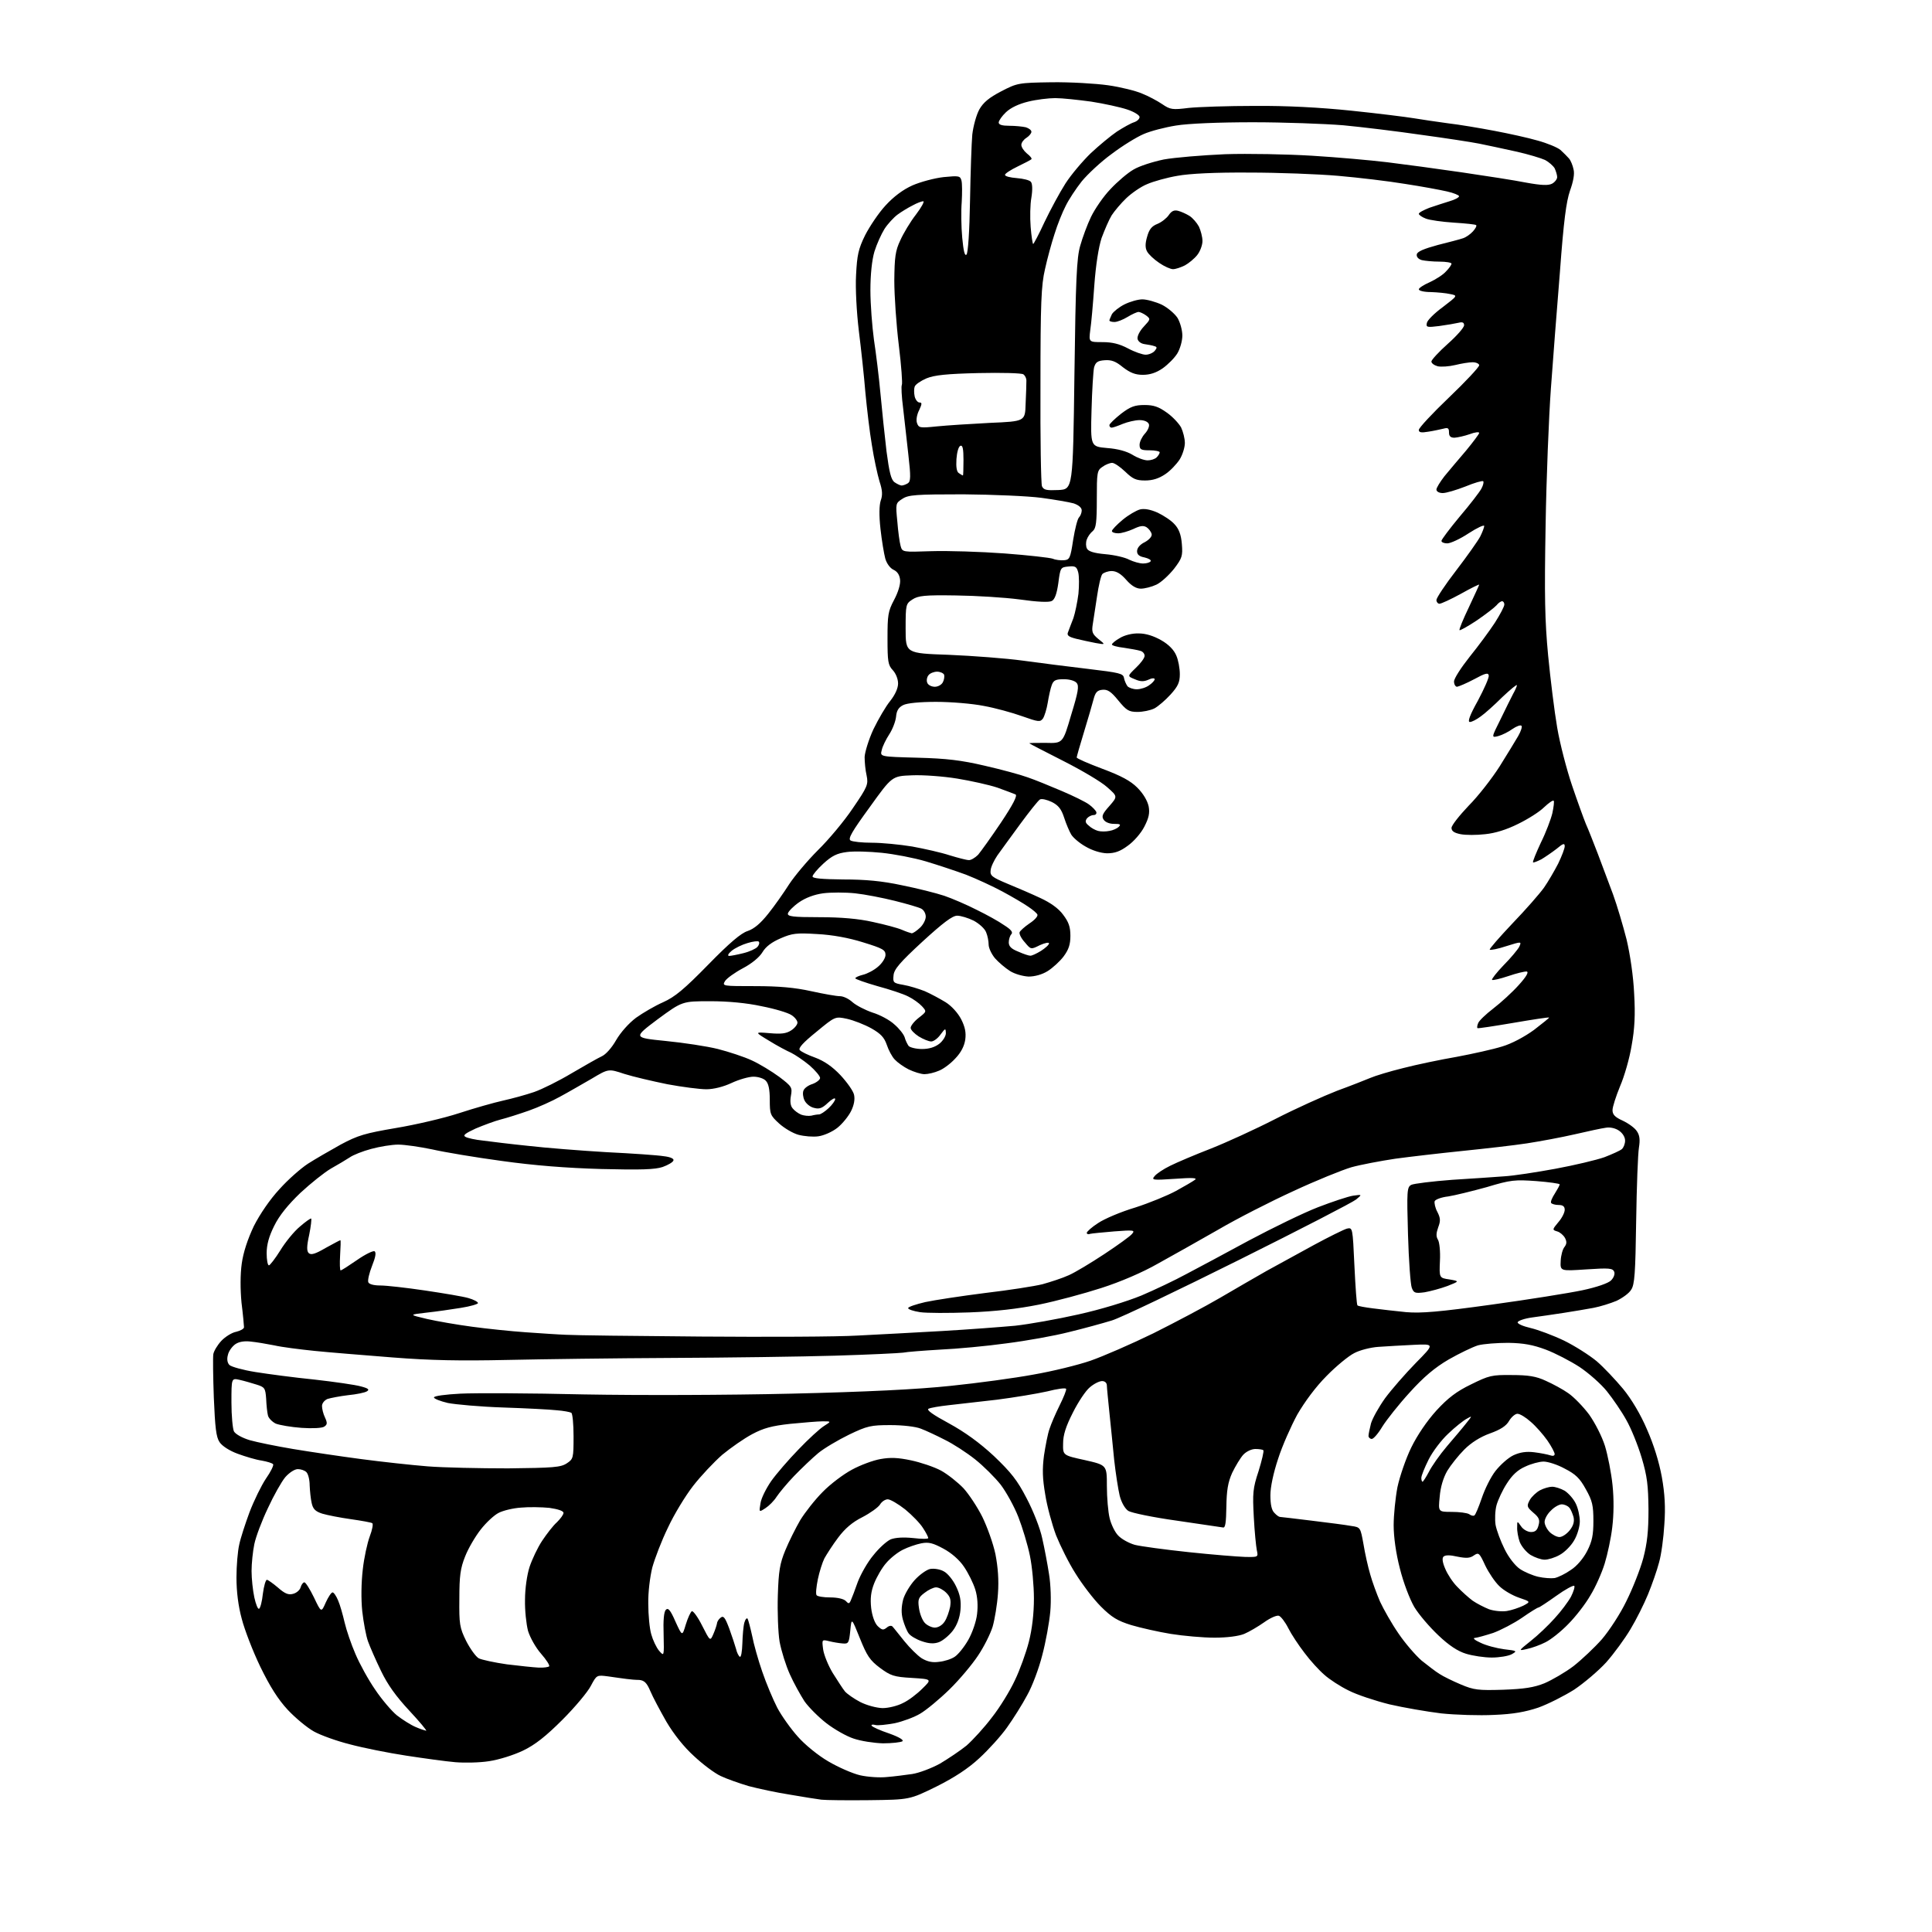 <?xml version="1.0" encoding="UTF-8" standalone="no"?>
<svg 
  version="1.1" 
  xmlns="http://www.w3.org/2000/svg" 
  xmlns:xlink="http://www.w3.org/1999/xlink" 
  xmlns:svg="http://www.w3.org/2000/svg"
  xmlns:rdf="http://www.w3.org/1999/02/22-rdf-syntax-ns#"
  xmlns:cc="http://creativecommons.org/ns#"
  xmlns:dc="http://purl.org/dc/elements/1.1/"
  viewBox="0 0 768 768"
  width="768"
  height="768"
>
<style>svg {background-color: white; }</style>"
<path stroke="none" fill="black" fill-rule="evenodd" d="M345.6,715.6C336.7,715.7 328.1,715.6 326.5,715.4C324.9,715.2 319.2,714.3 314.0,713.4C308.8,712.6 301.4,711.0 297.6,710.0C293.9,708.9 288.8,707.1 286.5,706.0C284.1,704.9 279.3,701.3 275.9,698.1C271.8,694.4 267.8,689.3 264.9,684.4C262.4,680.0 259.5,674.6 258.5,672.2C257.1,668.9 256.1,668.0 254.1,667.8C252.7,667.8 250.4,667.6 249.0,667.4C247.6,667.2 244.4,666.8 241.8,666.4C237.2,665.8 237.2,665.8 234.9,670.1C233.7,672.5 228.6,678.6 223.6,683.6C217.0,690.2 212.7,693.6 207.9,695.9C204.1,697.7 198.4,699.5 194.4,700.1C190.6,700.7 184.6,700.8 181.0,700.5C177.4,700.2 168.7,699.0 161.5,697.9C154.3,696.8 144.3,694.8 139.1,693.4C133.9,692.1 127.5,689.8 124.8,688.3C122.1,686.8 117.4,682.9 114.4,679.7C110.5,675.5 107.3,670.4 103.5,662.6C100.5,656.4 97.2,647.8 96.1,643.5C94.7,638.4 94.0,632.6 94.0,627.1C94.0,622.4 94.5,616.5 95.1,614.0C95.6,611.5 97.5,605.7 99.2,601.1C101.0,596.4 103.9,590.5 105.7,587.8C107.6,585.1 108.8,582.6 108.6,582.1C108.3,581.6 106.2,581.0 104.0,580.6C101.8,580.3 97.5,579.0 94.5,577.9C91.2,576.7 88.3,574.8 87.3,573.3C85.9,571.3 85.5,567.4 85.0,555.6C84.7,547.3 84.6,539.5 84.8,538.3C85.0,537.1 86.4,534.7 88.0,533.0C89.5,531.4 92.2,529.7 93.9,529.4C95.6,529.0 97.0,528.2 97.0,527.6C97.0,527.0 96.6,522.6 96.0,517.8C95.5,512.5 95.5,506.5 96.1,502.3C96.7,497.9 98.4,492.7 100.9,487.4C103.4,482.5 107.3,476.8 111.1,472.7C114.4,469.0 119.5,464.5 122.4,462.6C125.2,460.8 131.1,457.4 135.4,455.0C142.3,451.3 145.1,450.5 157.4,448.4C165.2,447.1 176.4,444.5 182.5,442.5C188.6,440.5 196.4,438.3 200.0,437.5C203.6,436.7 209.1,435.2 212.3,434.1C215.5,433.0 222.3,429.6 227.3,426.6C232.4,423.6 237.7,420.6 239.2,419.9C240.8,419.2 243.2,416.5 244.9,413.5C246.7,410.4 249.9,406.8 252.8,404.6C255.6,402.6 260.4,399.8 263.6,398.4C268.3,396.3 272.0,393.2 281.5,383.5C290.0,374.8 294.6,370.9 297.2,370.1C299.8,369.2 302.3,367.1 305.4,363.2C307.9,360.1 311.6,354.8 313.7,351.5C315.8,348.3 320.9,342.2 325.1,338.0C329.3,333.9 335.6,326.4 339.0,321.3C344.9,312.7 345.2,311.8 344.5,308.3C344.0,306.2 343.7,302.9 343.7,300.9C343.8,299.0 345.3,294.0 347.2,289.9C349.2,285.8 352.1,280.8 353.9,278.6C355.8,276.2 357.0,273.6 357.0,271.7C357.0,269.9 356.1,267.7 354.9,266.4C353.0,264.4 352.8,262.9 352.8,253.8C352.8,244.6 353.0,243.0 355.4,238.5C357.0,235.5 358.0,232.3 357.8,230.5C357.6,228.5 356.7,227.2 355.2,226.5C353.9,225.9 352.5,224.1 351.9,222.0C351.4,220.1 350.5,214.8 350.0,210.2C349.4,204.8 349.5,200.9 350.1,199.0C350.9,196.8 350.8,194.9 349.6,191.3C348.8,188.6 347.4,182.2 346.6,177.0C345.7,171.8 344.6,162.3 344.0,156.0C343.5,149.7 342.3,138.7 341.4,131.5C340.5,124.0 340.0,114.6 340.3,109.3C340.7,101.4 341.2,99.0 343.9,93.5C345.7,90.0 349.3,84.6 352.0,81.7C355.2,78.2 358.9,75.4 362.7,73.7C365.9,72.3 371.5,70.8 375.1,70.4C381.2,69.8 381.7,69.9 382.2,71.8C382.5,72.9 382.5,76.8 382.3,80.3C382.0,83.9 382.1,90.2 382.5,94.5C383.0,99.8 383.5,101.9 384.2,101.2C384.8,100.6 385.4,92.0 385.6,79.8C385.8,68.6 386.2,56.8 386.5,53.5C386.9,50.1 388.1,45.7 389.3,43.5C390.9,40.7 393.2,38.8 398.0,36.3C404.4,33.0 404.8,32.9 418.0,32.7C425.4,32.6 435.6,33.2 440.5,33.9C445.4,34.6 451.5,36.1 454.0,37.2C456.5,38.2 460.1,40.1 462.0,41.4C465.2,43.6 466.1,43.7 472.5,42.9C476.4,42.5 488.2,42.1 498.7,42.1C511.3,42.0 524.7,42.7 537.2,44.0C547.8,45.1 559.0,46.5 562.0,47.0C565.0,47.5 571.1,48.4 575.5,49.0C579.9,49.5 588.2,50.9 594.0,52.0C599.8,53.1 607.6,54.8 611.3,55.9C615.0,56.9 619.1,58.6 620.3,59.6C621.5,60.7 623.0,62.2 623.7,63.0C624.4,63.8 625.2,65.8 625.5,67.3C626.0,69.1 625.4,72.2 624.1,75.8C622.6,80.2 621.6,87.7 620.1,108.0C618.9,122.6 617.3,143.5 616.5,154.5C615.7,165.5 614.7,190.0 614.4,209.0C613.9,237.0 614.1,246.7 615.4,260.5C616.3,269.8 617.9,282.8 619.0,289.2C620.1,295.7 622.8,306.0 624.9,312.2C627.0,318.4 629.5,325.3 630.4,327.5C631.4,329.7 633.5,335.1 635.2,339.5C636.9,343.9 639.5,351.1 641.2,355.5C642.8,359.9 645.2,368.0 646.6,373.5C648.0,379.4 649.3,388.2 649.6,395.0C650.1,403.4 649.8,409.0 648.6,415.6C647.8,420.6 645.7,427.9 644.0,431.8C642.4,435.7 641.0,440.0 641.0,441.3C641.0,443.1 642.0,444.1 645.1,445.5C647.4,446.6 649.9,448.4 650.7,449.7C651.8,451.3 652.0,453.1 651.5,456.2C651.1,458.6 650.6,471.7 650.4,485.4C650.1,506.1 649.8,510.7 648.4,512.7C647.6,514.1 644.9,516.0 642.6,517.1C640.2,518.1 636.1,519.4 633.4,519.9C630.7,520.4 625.4,521.3 621.5,521.9C617.6,522.5 612.1,523.3 609.1,523.7C606.1,524.1 603.5,525.0 603.3,525.6C603.1,526.2 605.4,527.2 608.4,527.9C611.4,528.6 617.3,530.8 621.7,532.9C626.0,535.0 631.8,538.7 634.7,541.1C637.5,543.5 642.2,548.5 645.2,552.1C648.5,556.1 652.2,562.3 654.7,568.2C657.4,574.3 659.5,581.1 660.6,587.1C661.8,593.8 662.1,599.3 661.6,606.0C661.3,611.2 660.4,618.0 659.5,621.1C658.7,624.2 656.7,629.9 655.1,633.8C653.5,637.7 650.4,643.9 648.1,647.7C645.9,651.4 641.6,657.3 638.5,660.8C635.4,664.2 629.6,669.1 625.7,671.7C621.7,674.2 615.4,677.4 611.5,678.8C606.4,680.5 601.6,681.4 593.9,681.7C588.1,682.0 578.6,681.7 572.9,681.1C567.2,680.4 557.9,678.8 552.3,677.5C546.7,676.1 539.4,673.7 536.1,672.0C532.8,670.4 528.5,667.6 526.5,665.8C524.5,664.1 520.9,660.2 518.6,657.1C516.2,654.0 513.3,649.6 512.1,647.2C510.9,644.8 509.2,642.6 508.4,642.3C507.6,642.0 505.0,643.1 502.5,644.9C500.1,646.6 496.5,648.7 494.6,649.5C492.4,650.4 487.8,651.0 482.8,651.0C478.2,651.0 470.4,650.3 465.4,649.5C460.5,648.7 453.4,647.1 449.7,646.0C444.2,644.3 441.9,642.9 437.6,638.6C434.7,635.7 430.2,629.8 427.6,625.6C424.9,621.4 421.5,614.5 419.8,610.3C418.2,606.0 416.2,598.7 415.5,594.1C414.4,587.7 414.3,584.0 415.0,578.6C415.6,574.7 416.5,569.9 417.2,568.0C417.8,566.1 419.6,561.9 421.2,558.7C422.8,555.5 424.0,552.5 423.8,552.1C423.6,551.6 420.2,552.1 416.3,553.1C412.3,554.0 403.3,555.5 396.3,556.4C389.2,557.2 380.6,558.2 377.0,558.6C373.4,559.0 369.9,559.6 369.1,560.0C368.2,560.5 370.9,562.4 377.2,565.8C383.6,569.3 389.4,573.5 395.1,578.8C401.9,585.3 404.4,588.4 408.1,595.6C410.7,600.5 413.5,607.6 414.3,611.5C415.2,615.4 416.4,621.8 417.0,625.7C417.7,629.9 417.9,636.3 417.5,640.7C417.1,645.0 415.7,652.8 414.3,658.0C413.0,663.2 410.3,670.4 408.3,673.9C406.4,677.5 402.8,683.2 400.3,686.7C397.9,690.1 392.9,695.6 389.3,698.9C384.9,703.0 379.4,706.6 372.2,710.2C361.6,715.4 361.6,715.4 345.6,715.6zM352.5,706.4C355.2,706.2 359.8,705.6 362.6,705.2C365.3,704.8 370.3,702.9 373.6,701.1C376.8,699.2 381.6,696.0 384.2,693.9C386.7,691.7 391.3,686.7 394.3,682.7C397.4,678.8 401.5,672.1 403.4,668.0C405.4,663.9 407.9,656.9 409.0,652.6C410.3,647.5 411.0,641.4 411.0,635.4C411.0,630.4 410.3,622.7 409.4,618.4C408.5,614.0 406.4,607.1 404.8,603.0C403.2,598.9 400.0,593.1 397.8,590.2C395.5,587.3 391.0,582.8 387.6,580.1C384.2,577.4 378.8,573.9 375.5,572.3C372.2,570.6 367.9,568.6 366.0,567.9C364.0,567.1 358.9,566.5 354.0,566.5C346.2,566.5 344.8,566.8 337.5,570.3C333.2,572.4 327.6,575.7 325.3,577.6C322.9,579.6 318.6,583.7 315.7,586.7C312.8,589.7 309.7,593.5 308.7,595.0C307.7,596.6 305.7,598.6 304.3,599.5C301.7,601.2 301.7,601.2 302.3,597.6C302.6,595.5 304.6,591.6 306.6,588.7C308.6,585.9 313.5,580.2 317.4,576.2C321.3,572.1 325.9,567.9 327.5,566.9C330.5,565.0 330.5,565.0 327.0,565.0C325.1,565.0 319.3,565.5 314.1,566.0C306.8,566.8 303.5,567.7 299.0,570.1C295.8,571.8 290.5,575.5 287.1,578.3C283.8,581.2 278.6,586.7 275.5,590.7C272.4,594.7 267.9,602.1 265.5,607.3C263.0,612.4 260.3,619.5 259.3,623.1C258.4,626.7 257.6,633.0 257.7,637.5C257.7,641.9 258.2,647.4 258.9,649.7C259.5,651.9 260.9,654.9 262.0,656.2C264.0,658.5 264.0,658.5 263.8,649.8C263.6,644.1 263.9,640.7 264.7,639.9C265.6,639.0 266.5,640.0 268.5,644.6C271.2,650.5 271.2,650.5 272.6,645.8C273.4,643.2 274.5,640.8 275.0,640.5C275.5,640.2 277.4,642.8 279.1,646.2C282.3,652.5 282.3,652.5 283.6,649.5C284.3,647.9 284.9,646.0 285.0,645.4C285.0,644.8 285.6,643.7 286.4,643.1C287.6,642.1 288.2,642.9 289.9,647.4C291.0,650.4 292.2,654.1 292.6,655.5C292.9,656.9 293.6,658.3 294.1,658.6C294.6,658.9 295.0,656.5 295.1,653.3C295.2,650.1 295.5,646.4 295.9,645.0C296.3,643.6 296.9,643.0 297.2,643.5C297.5,644.1 298.3,647.1 299.0,650.3C299.6,653.5 301.4,659.9 303.0,664.5C304.6,669.2 307.3,675.6 309.0,678.9C310.7,682.1 314.4,687.3 317.2,690.4C319.9,693.5 325.3,697.9 329.3,700.2C333.2,702.5 338.9,705.0 341.9,705.7C345.0,706.4 349.8,706.7 352.5,706.4zM351.0,693.0C347.4,692.9 342.2,692.1 339.3,691.1C336.5,690.2 331.6,687.4 328.5,685.0C325.4,682.6 321.5,678.7 319.8,676.3C318.2,673.8 315.5,669.0 314.0,665.6C312.4,662.1 310.6,656.3 309.9,652.6C309.3,649.0 309.0,640.7 309.2,634.2C309.5,624.5 310.0,621.5 312.2,616.2C313.6,612.8 316.3,607.4 318.1,604.3C320.0,601.2 324.0,596.1 327.0,593.1C330.0,590.0 335.3,586.0 338.7,584.2C342.0,582.4 347.1,580.5 350.0,580.0C353.9,579.3 356.9,579.4 362.1,580.5C365.9,581.3 371.3,583.1 374.1,584.6C376.8,586.1 380.8,589.3 383.0,591.6C385.1,593.9 388.5,599.0 390.5,603.0C392.4,606.9 394.8,613.5 395.7,617.8C396.7,623.0 397.1,628.1 396.7,633.5C396.4,637.9 395.4,643.8 394.6,646.6C393.7,649.5 391.1,654.7 388.8,658.1C386.5,661.6 381.4,667.7 377.4,671.6C373.4,675.5 368.2,679.8 365.8,681.2C363.5,682.6 358.9,684.3 355.7,685.0C352.4,685.6 348.9,686.0 347.9,685.7C346.9,685.4 346.2,685.6 346.5,686.0C346.8,686.5 349.9,687.9 353.5,689.1C357.4,690.5 359.4,691.7 358.7,692.2C358.0,692.6 354.6,693.0 351.0,693.0zM169.4,688.0C169.8,688.0 166.8,684.4 162.7,680.0C157.4,674.3 154.1,669.7 151.5,664.3C149.4,660.0 147.1,654.7 146.3,652.5C145.5,650.3 144.5,644.9 144.0,640.5C143.5,635.6 143.6,629.2 144.2,624.0C144.7,619.3 146.0,613.4 147.0,610.7C148.0,608.1 148.4,605.8 148.0,605.5C147.6,605.2 143.7,604.5 139.5,603.9C135.2,603.3 130.1,602.3 128.1,601.7C125.3,600.8 124.4,599.8 123.9,597.5C123.5,595.8 123.2,592.7 123.1,590.5C123.1,588.2 122.5,585.9 121.8,585.2C121.1,584.5 119.6,584.0 118.4,584.0C117.1,584.0 115.0,585.4 113.4,587.2C111.9,589.0 108.8,594.5 106.5,599.5C104.1,604.5 101.7,610.9 101.1,613.8C100.5,616.7 100.0,621.5 100.0,624.5C100.0,627.5 100.5,632.2 101.1,635.0C101.7,637.7 102.5,639.8 103.0,639.5C103.5,639.2 104.2,636.5 104.5,633.5C104.9,630.5 105.6,628.0 106.1,628.0C106.5,628.0 108.5,629.4 110.5,631.1C113.1,633.4 114.6,634.1 116.4,633.6C117.8,633.3 119.2,632.1 119.5,631.0C119.8,629.9 120.5,629.0 121.0,629.0C121.5,629.0 123.2,631.7 124.8,635.0C127.7,641.1 127.7,641.1 129.5,637.0C130.5,634.8 131.7,633.0 132.2,633.0C132.7,633.0 133.7,634.5 134.4,636.2C135.2,638.0 136.3,642.0 137.0,645.0C137.7,648.0 139.6,653.6 141.3,657.5C142.9,661.3 146.4,667.7 149.1,671.6C151.7,675.5 155.7,680.2 157.8,681.9C160.0,683.6 163.3,685.7 165.2,686.5C167.0,687.3 168.9,687.9 169.4,688.0zM350.8,679.0C353.2,679.0 356.8,678.1 358.9,677.0C361.1,676.0 364.5,673.4 366.6,671.3C370.5,667.5 370.5,667.5 362.5,667.0C355.3,666.6 354.0,666.1 349.8,663.0C345.8,660.0 344.6,658.2 341.8,651.2C338.5,643.0 338.5,643.0 338.0,648.2C337.5,653.1 337.3,653.5 335.0,653.3C333.6,653.2 331.2,652.8 329.6,652.4C326.7,651.7 326.7,651.7 327.2,655.6C327.5,657.8 329.2,662.0 331.0,665.0C332.9,668.0 335.0,671.3 335.9,672.4C336.8,673.4 339.5,675.3 342.0,676.6C344.6,677.9 348.3,678.9 350.8,679.0zM597.5,671.7C605.9,671.4 609.8,670.8 614.0,669.1C617.0,667.8 622.2,664.8 625.5,662.3C628.8,659.7 633.9,654.9 636.8,651.6C639.7,648.2 644.1,641.5 646.5,636.5C649.0,631.5 652.0,623.9 653.2,619.5C654.8,613.4 655.3,608.7 655.3,600.0C655.2,590.5 654.8,586.9 652.6,579.5C651.1,574.5 648.4,567.8 646.5,564.5C644.7,561.2 641.2,556.1 638.8,553.1C636.5,550.2 631.5,545.8 627.9,543.4C624.2,541.0 618.2,537.9 614.5,536.5C609.4,534.6 605.7,533.9 599.6,533.8C595.2,533.8 589.7,534.2 587.5,534.8C585.3,535.5 580.1,538.0 575.9,540.4C570.4,543.6 565.9,547.4 560.4,553.5C556.0,558.3 551.2,564.4 549.5,567.1C547.9,569.8 546.0,572.0 545.3,572.0C544.6,572.0 544.0,571.4 544.0,570.8C544.0,570.1 544.5,567.8 545.0,565.8C545.6,563.8 548.1,559.3 550.6,555.8C553.2,552.3 558.6,546.1 562.8,541.8C570.3,534.2 570.3,534.2 561.9,534.6C557.3,534.8 551.0,535.2 547.9,535.4C544.9,535.6 540.5,536.7 538.3,537.9C536.1,539.0 531.1,543.1 527.3,547.0C523.0,551.3 518.6,557.3 515.7,562.3C513.2,566.9 509.7,574.8 508.1,579.8C506.2,585.5 505.0,591.1 505.0,594.4C505.0,598.0 505.5,600.4 506.6,601.4C507.4,602.3 508.4,603.0 508.8,603.0C509.2,603.0 514.9,603.7 521.5,604.5C528.1,605.3 535.1,606.2 537.2,606.6C540.8,607.1 540.8,607.2 542.0,613.8C542.6,617.5 543.8,622.9 544.7,625.9C545.5,628.8 547.3,633.7 548.6,636.7C550.0,639.7 553.2,645.4 555.9,649.3C558.6,653.3 562.8,658.1 565.1,660.1C567.5,662.0 570.7,664.5 572.2,665.4C573.7,666.4 577.6,668.3 580.7,669.6C585.9,671.8 587.6,672.0 597.5,671.7zM214.1,662.9C216.1,663.0 218.0,662.7 218.3,662.4C218.6,662.0 217.2,659.8 215.1,657.4C212.9,654.9 210.7,650.9 209.9,648.3C209.2,645.6 208.6,640.1 208.7,635.9C208.7,631.5 209.5,626.0 210.5,622.9C211.5,619.9 213.7,615.2 215.5,612.5C217.3,609.8 219.9,606.4 221.4,605.1C222.8,603.7 224.0,602.1 224.0,601.4C224.0,600.6 221.8,599.9 218.4,599.4C215.3,599.1 210.2,599.0 207.1,599.3C203.9,599.5 199.9,600.5 198.2,601.4C196.4,602.3 193.2,605.3 191.1,608.0C188.9,610.8 186.1,615.6 184.9,618.7C183.0,623.4 182.6,626.5 182.6,635.5C182.5,645.6 182.7,647.0 185.3,652.3C186.9,655.4 189.1,658.5 190.3,659.2C191.5,659.8 196.6,660.9 201.5,661.6C206.4,662.2 212.1,662.8 214.1,662.9zM373.3,660.6C375.4,660.4 378.2,659.5 379.5,658.6C380.9,657.7 383.3,654.7 384.9,651.9C386.5,649.1 388.1,644.5 388.4,641.6C388.8,638.3 388.6,634.8 387.7,631.9C386.9,629.3 384.9,625.3 383.2,622.8C381.4,620.1 378.2,617.3 375.0,615.6C370.9,613.4 369.2,612.9 366.2,613.5C364.2,613.9 361.0,615.0 359.0,616.0C356.9,617.0 353.9,619.4 352.3,621.3C350.6,623.2 348.5,626.9 347.5,629.4C346.2,632.7 345.9,635.4 346.3,639.2C346.7,642.4 347.7,645.2 348.9,646.4C350.6,648.0 351.1,648.1 352.5,647.0C353.4,646.2 354.4,646.1 354.8,646.6C355.3,647.1 357.3,649.7 359.5,652.4C361.6,655.0 364.7,658.1 366.4,659.2C368.6,660.5 370.6,661.0 373.3,660.6zM593.0,658.9C590.0,658.9 585.4,658.2 582.8,657.4C579.5,656.4 576.0,654.1 571.8,650.1C568.3,646.8 564.0,641.8 562.2,638.8C560.4,635.7 557.9,629.2 556.5,623.6C554.9,617.5 554.0,610.9 554.0,606.3C554.0,602.3 554.7,595.4 555.5,591.2C556.4,587.0 558.8,579.9 561.0,575.4C563.4,570.5 567.2,564.9 571.0,560.7C575.6,555.7 579.0,553.1 584.8,550.3C591.9,546.8 593.0,546.5 600.9,546.6C607.5,546.6 610.7,547.1 614.5,548.9C617.2,550.1 621.3,552.3 623.4,553.8C625.6,555.3 629.3,559.1 631.7,562.3C634.1,565.7 636.8,571.0 638.0,574.8C639.1,578.4 640.5,585.4 641.0,590.3C641.6,596.0 641.5,602.2 640.9,607.1C640.4,611.5 639.0,617.9 637.9,621.5C636.8,625.1 634.3,630.8 632.2,634.2C630.2,637.7 626.2,642.8 623.4,645.6C620.6,648.5 616.6,651.7 614.4,652.8C612.3,653.9 608.9,655.1 607.0,655.5C603.5,656.3 603.5,656.3 608.5,652.3C611.3,650.1 615.5,646.1 618.0,643.3C620.5,640.6 623.4,636.7 624.5,634.7C625.5,632.7 626.1,630.8 625.8,630.4C625.4,630.1 622.2,631.8 618.6,634.4C615.1,636.9 611.9,639.0 611.6,639.0C611.2,639.0 608.3,640.8 605.0,643.1C601.8,645.3 596.6,648.0 593.6,649.1C590.5,650.1 587.3,651.0 586.3,651.1C585.3,651.1 586.2,652.0 588.5,653.0C590.7,654.1 594.9,655.2 597.9,655.6C603.1,656.2 603.2,656.3 600.9,657.6C599.6,658.3 596.0,658.9 593.0,658.9zM373.2,652.8C371.2,653.5 369.3,653.4 366.4,652.4C364.3,651.7 361.9,650.3 361.2,649.3C360.5,648.4 359.5,645.9 358.9,643.8C358.2,641.2 358.3,638.8 359.0,635.9C359.6,633.7 361.7,630.2 363.6,628.1C365.5,626.0 368.3,624.0 369.7,623.7C371.2,623.4 373.7,623.8 375.1,624.6C376.6,625.3 378.8,628.0 380.0,630.5C381.7,634.0 382.1,636.3 381.8,640.0C381.5,643.2 380.4,646.1 378.7,648.3C377.2,650.2 374.8,652.2 373.2,652.8zM371.6,647.0C373.0,647.0 374.6,646.0 375.5,644.6C376.4,643.3 377.3,640.6 377.7,638.7C378.1,636.0 377.8,634.8 376.1,633.1C375.0,632.0 373.2,631.0 372.1,631.0C371.1,631.0 369.0,632.0 367.5,633.2C365.1,635.0 364.8,635.8 365.3,639.2C365.6,641.4 366.6,644.0 367.6,645.1C368.5,646.1 370.4,647.0 371.6,647.0zM599.0,640.4C600.9,640.1 603.8,639.1 605.5,638.3C608.5,636.7 608.5,636.7 603.8,635.1C601.2,634.2 597.7,632.2 596.0,630.5C594.3,628.9 591.8,625.2 590.4,622.3C588.1,617.3 587.8,617.0 585.9,618.3C584.4,619.4 582.9,619.5 579.4,618.8C576.4,618.1 574.5,618.1 573.8,618.8C573.2,619.4 573.4,621.1 574.5,623.6C575.4,625.8 577.5,629.0 579.3,630.8C581.1,632.7 583.8,635.1 585.4,636.3C587.0,637.4 589.9,638.9 591.9,639.7C593.9,640.4 597.1,640.7 599.0,640.4zM338.2,636.2C338.6,635.3 339.9,632.0 341.0,628.8C342.2,625.7 344.9,620.9 347.2,618.2C349.4,615.4 352.5,612.6 354.1,611.9C356.0,611.2 359.1,611.0 363.0,611.4C366.3,611.8 369.0,611.8 369.0,611.4C369.0,611.0 368.1,609.2 366.9,607.4C365.8,605.6 362.6,602.3 359.8,600.0C357.0,597.8 353.9,596.0 352.9,596.0C351.9,596.0 350.5,596.9 349.8,598.1C349.1,599.2 345.9,601.5 342.8,603.1C338.8,605.1 335.9,607.6 333.2,611.2C331.0,614.1 328.6,617.9 327.7,619.5C326.9,621.1 325.7,624.9 325.1,627.8C324.5,630.8 324.2,633.6 324.6,634.1C324.9,634.6 327.3,635.0 330.0,635.0C333.0,635.0 335.4,635.6 336.2,636.4C337.3,637.6 337.6,637.6 338.2,636.2zM618.0,627.3C619.4,627.0 622.3,625.6 624.4,624.1C626.8,622.6 629.4,619.5 630.9,616.6C632.9,612.7 633.4,610.2 633.4,604.6C633.4,598.5 633.0,596.6 630.4,592.0C628.0,587.6 626.3,586.0 622.0,583.8C619.1,582.2 615.3,581.0 613.6,581.0C611.9,581.0 608.6,581.9 606.3,583.0C603.3,584.3 601.1,586.4 599.0,589.7C597.3,592.3 595.5,596.2 594.9,598.3C594.3,600.5 594.2,604.0 594.5,606.1C594.9,608.3 596.5,612.6 598.1,615.8C599.7,619.1 602.3,622.4 604.2,623.7C606.0,624.9 609.3,626.3 611.5,626.8C613.7,627.3 616.6,627.5 618.0,627.3zM614.0,620.0C612.6,620.0 610.1,619.1 608.4,618.1C606.7,617.0 604.8,614.7 604.1,612.9C603.5,611.2 603.0,608.5 603.1,607.1C603.1,604.5 603.1,604.5 604.7,606.8C605.5,608.0 607.3,609.0 608.6,609.0C610.3,609.0 611.1,608.3 611.6,606.3C612.2,604.2 611.8,603.2 609.5,601.3C607.0,599.1 606.8,598.7 608.1,596.3C608.8,595.0 610.7,593.2 612.2,592.4C613.7,591.6 615.9,591.0 617.0,591.0C618.2,591.0 620.4,591.7 622.0,592.6C623.5,593.6 625.5,595.8 626.4,597.7C627.3,599.5 628.0,602.7 628.0,604.8C628.0,606.8 627.0,610.3 625.7,612.4C624.5,614.5 621.9,617.1 620.0,618.1C618.1,619.2 615.4,620.0 614.0,620.0zM494.9,618.9C500.2,619.0 500.2,619.0 499.6,616.2C499.3,614.7 498.7,608.8 498.4,603.0C497.9,593.6 498.0,591.7 500.3,584.8C501.6,580.6 502.5,576.8 502.2,576.5C501.9,576.2 500.5,576.0 499.0,576.0C497.5,576.0 495.4,577.0 494.2,578.3C493.1,579.5 491.1,582.8 489.8,585.5C488.1,589.3 487.6,592.5 487.5,599.0C487.4,605.2 487.1,607.4 486.2,607.2C485.5,607.1 477.3,605.9 467.9,604.5C458.5,603.2 449.8,601.4 448.5,600.6C447.2,599.7 445.8,597.3 445.1,594.6C444.5,592.1 443.5,585.7 442.9,580.3C442.4,574.9 441.5,566.5 441.0,561.5C440.5,556.5 440.0,551.7 440.0,550.8C440.0,549.7 439.2,549.0 438.1,549.0C437.0,549.0 434.8,550.1 433.2,551.5C431.6,552.8 428.6,557.3 426.5,561.5C423.7,567.0 422.6,570.4 422.6,573.8C422.5,578.5 422.5,578.5 431.2,580.4C440.0,582.4 440.0,582.4 440.0,590.7C440.0,595.3 440.5,601.1 441.1,603.5C441.7,606.0 443.2,609.1 444.5,610.4C445.8,611.8 448.7,613.4 451.1,614.1C453.5,614.7 463.1,616.0 472.5,617.0C481.9,618.0 491.9,618.8 494.9,618.9zM619.9,611.0C621.0,611.0 622.8,609.8 624.0,608.3C625.5,606.4 625.9,604.8 625.5,603.0C625.1,601.7 624.4,599.9 623.8,599.3C623.2,598.6 621.9,598.0 620.8,598.0C619.8,598.0 617.8,599.1 616.5,600.5C615.1,601.8 614.0,603.8 614.0,605.0C614.0,606.1 614.9,607.9 616.0,609.0C617.1,610.1 618.9,611.0 619.9,611.0zM586.1,602.4C586.5,602.2 587.8,599.1 589.0,595.6C590.2,592.0 592.6,587.1 594.5,584.7C596.4,582.3 599.5,579.5 601.6,578.5C604.2,577.3 606.7,576.9 609.9,577.3C612.4,577.6 615.3,578.2 616.2,578.5C617.3,578.9 618.0,578.7 618.0,578.0C618.0,577.4 616.7,574.9 615.1,572.6C613.4,570.2 610.5,566.9 608.5,565.2C606.5,563.4 604.2,562.0 603.2,562.0C602.3,562.0 600.8,563.3 599.9,564.8C598.8,566.8 596.5,568.3 592.3,569.8C588.4,571.2 584.8,573.5 582.1,576.2C579.7,578.6 576.7,582.4 575.3,584.7C573.7,587.5 572.6,591.2 572.3,595.0C571.7,601.0 571.7,601.0 577.1,601.0C580.1,601.0 583.2,601.4 584.0,601.9C584.8,602.5 585.7,602.7 586.1,602.4zM565.5,589.0C565.7,589.0 566.9,587.2 568.0,585.1C569.1,582.9 572.3,578.3 575.2,574.9C578.1,571.5 581.6,567.4 582.9,565.7C585.3,562.7 585.3,562.7 583.0,564.0C581.7,564.7 578.4,567.3 575.7,569.9C573.0,572.4 569.5,577.0 567.9,580.2C566.3,583.4 565.0,586.6 565.0,587.5C565.0,588.3 565.2,589.0 565.5,589.0zM202.0,583.7C219.9,583.5 222.9,583.3 225.3,581.7C227.9,580.0 228.0,579.6 228.0,571.0C228.0,566.1 227.6,561.9 227.1,561.6C226.6,561.3 224.0,560.8 221.3,560.6C218.7,560.3 209.1,559.8 200.0,559.5C190.9,559.2 181.0,558.3 178.0,557.7C175.0,557.0 172.5,556.0 172.5,555.5C172.5,554.9 177.2,554.3 183.0,554.0C188.8,553.7 210.8,553.8 232.0,554.3C254.3,554.7 289.0,554.6 314.5,554.0C344.4,553.3 364.7,552.3 377.9,550.9C388.6,549.8 403.4,547.8 410.9,546.4C418.4,545.1 428.6,542.6 433.5,540.9C438.4,539.2 449.7,534.3 458.5,530.0C467.3,525.6 479.2,519.3 485.0,515.9C490.8,512.5 499.1,507.7 503.5,505.2C507.9,502.8 516.4,498.1 522.3,494.9C528.2,491.7 534.1,488.8 535.4,488.4C537.7,487.9 537.7,487.9 538.4,503.1C538.8,511.5 539.3,518.6 539.6,518.9C539.8,519.2 542.6,519.7 545.8,520.1C548.9,520.5 554.9,521.2 559.0,521.6C564.9,522.1 572.1,521.5 593.0,518.6C607.6,516.6 623.8,514.0 629.0,512.9C634.7,511.7 639.3,510.1 640.4,509.0C641.5,507.9 642.0,506.5 641.7,505.6C641.1,504.1 639.7,504.0 630.6,504.6C620.2,505.3 620.2,505.3 620.4,501.2C620.5,499.0 621.2,496.5 621.9,495.7C622.8,494.5 622.9,493.6 622.1,492.1C621.5,491.0 620.1,489.8 619.0,489.5C617.0,488.9 617.0,488.8 619.5,485.8C620.9,484.2 622.0,482.0 622.0,480.9C622.0,479.6 621.3,479.0 619.6,479.0C618.2,479.0 616.9,478.6 616.6,478.2C616.3,477.7 617.0,476.1 618.1,474.4C619.1,472.8 620.0,471.2 620.0,470.8C620.0,470.5 615.8,469.9 610.7,469.5C602.2,468.9 600.6,469.0 591.0,471.9C585.2,473.5 578.3,475.2 575.7,475.6C573.0,475.9 570.6,476.8 570.3,477.5C570.1,478.2 570.5,480.2 571.4,481.8C572.6,484.2 572.7,485.3 571.7,487.9C570.9,490.2 570.8,491.5 571.6,492.8C572.2,493.7 572.6,497.5 572.4,501.2C572.1,508.0 572.1,508.0 576.2,508.6C580.2,509.3 580.2,509.3 575.4,511.2C572.7,512.2 568.6,513.3 566.3,513.7C562.5,514.2 562.0,514.0 561.2,511.9C560.7,510.6 560.0,501.1 559.7,490.7C559.2,473.3 559.3,471.9 561.0,471.0C562.0,470.5 569.3,469.6 577.2,469.0C585.0,468.5 594.4,467.9 598.0,467.6C601.6,467.4 610.7,466.0 618.3,464.6C625.9,463.2 634.7,461.1 637.8,460.0C640.9,458.8 644.0,457.4 644.7,456.8C645.4,456.2 646.0,454.7 646.0,453.4C646.0,452.0 645.0,450.4 643.5,449.4C642.0,448.4 639.9,448.0 638.3,448.3C636.7,448.5 631.2,449.7 626.0,450.9C620.8,452.1 612.2,453.7 607.0,454.5C601.8,455.3 590.3,456.6 581.5,457.5C572.7,458.4 560.6,459.8 554.7,460.6C548.7,461.5 540.8,463.0 537.2,464.0C533.5,465.1 523.1,469.3 514.1,473.5C505.1,477.6 491.6,484.5 484.1,488.9C476.6,493.2 465.9,499.2 460.3,502.3C454.2,505.8 445.3,509.6 437.8,512.0C431.0,514.2 419.9,517.2 413.0,518.6C404.5,520.3 395.7,521.3 385.4,521.7C377.2,522.0 368.3,522.0 365.7,521.6C363.1,521.2 361.0,520.5 361.0,520.0C361.0,519.5 364.0,518.5 367.8,517.6C371.5,516.8 382.1,515.2 391.5,514.0C400.9,512.9 411.2,511.3 414.4,510.5C417.6,509.6 422.3,508.1 424.9,506.9C427.4,505.8 433.7,502.0 439.0,498.5C444.3,495.0 449.3,491.4 450.0,490.5C451.3,489.0 450.7,488.9 442.9,489.5C438.3,489.9 433.9,490.3 433.2,490.5C432.6,490.8 432.0,490.5 432.0,490.1C432.0,489.6 434.0,487.8 436.5,486.2C439.0,484.5 445.6,481.7 451.3,480.0C456.9,478.2 464.2,475.2 467.5,473.4C470.8,471.6 474.2,469.6 475.0,469.0C476.1,468.2 473.9,468.1 467.0,468.6C458.2,469.2 457.6,469.1 459.0,467.5C459.7,466.6 462.5,464.7 465.2,463.4C467.8,462.1 475.1,459.0 481.3,456.6C487.4,454.2 499.0,448.9 507.0,444.8C515.0,440.7 526.1,435.7 531.5,433.6C537.0,431.6 543.0,429.2 544.7,428.5C546.5,427.7 552.4,425.9 557.7,424.6C563.1,423.2 572.7,421.2 579.1,420.1C585.5,418.9 593.6,417.1 597.1,416.0C600.9,414.9 606.1,412.1 609.8,409.4C613.2,406.8 615.9,404.6 615.8,404.5C615.6,404.3 609.2,405.3 601.6,406.6C593.9,407.9 587.5,408.9 587.3,408.7C587.1,408.5 587.2,407.6 587.6,406.7C587.9,405.8 590.6,403.2 593.6,400.9C596.6,398.6 601.2,394.4 603.7,391.6C606.7,388.3 607.8,386.4 606.9,386.2C606.1,386.1 602.8,386.9 599.6,388.0C596.3,389.1 593.4,389.8 593.1,389.5C592.9,389.2 594.9,386.6 597.7,383.7C600.5,380.9 603.3,377.5 603.9,376.4C604.9,374.2 604.9,374.2 598.8,376.1C595.5,377.2 592.5,377.8 592.2,377.5C591.9,377.3 596.0,372.6 601.2,367.1C606.5,361.6 612.1,355.2 613.8,352.8C615.4,350.5 617.9,346.2 619.4,343.3C620.8,340.4 622.0,337.3 622.0,336.4C622.0,335.1 621.4,335.2 618.8,337.4C617.0,338.8 614.2,340.7 612.7,341.6C611.1,342.4 609.6,343.0 609.4,342.8C609.2,342.5 610.6,339.1 612.5,335.0C614.5,331.0 616.5,325.7 617.1,323.2C617.6,320.8 617.9,318.5 617.6,318.3C617.3,318.0 615.6,319.2 613.8,320.9C612.0,322.7 607.4,325.6 603.5,327.5C598.9,329.8 594.4,331.2 590.4,331.6C587.0,332.0 582.6,332.0 580.6,331.6C578.1,331.1 577.0,330.4 577.0,329.1C577.0,328.1 580.1,324.2 583.8,320.3C587.6,316.5 593.1,309.4 596.1,304.7C599.1,299.9 602.4,294.5 603.5,292.6C604.6,290.7 605.2,288.8 604.8,288.5C604.4,288.1 602.8,288.7 601.2,289.8C599.7,290.9 597.1,292.2 595.6,292.6C592.8,293.3 592.8,293.3 596.5,285.9C598.5,281.8 600.7,277.3 601.5,275.8C602.3,274.4 603.0,272.8 603.0,272.4C603.0,271.9 600.4,274.1 597.2,277.1C594.1,280.2 590.2,283.7 588.6,284.8C587.0,286.0 585.1,287.0 584.3,287.0C583.3,287.0 584.2,284.4 587.5,278.5C590.0,273.8 592.0,269.3 591.8,268.5C591.6,267.3 590.4,267.6 586.0,270.0C583.0,271.6 579.9,272.9 579.2,273.0C578.6,273.0 578.0,272.1 578.0,270.9C578.0,269.7 580.8,265.4 584.2,261.1C587.6,256.9 592.1,250.8 594.2,247.6C596.3,244.3 598.0,241.1 598.0,240.3C598.0,239.6 597.6,239.0 597.1,239.0C596.6,239.0 595.6,239.7 594.9,240.6C594.1,241.5 590.6,244.2 587.1,246.6C583.5,249.0 580.4,250.7 580.2,250.5C579.9,250.3 581.6,246.2 583.9,241.4C586.1,236.7 588.0,232.6 588.0,232.4C588.0,232.2 584.7,233.8 580.8,236.0C576.8,238.2 572.9,240.0 572.2,240.0C571.6,240.0 571.0,239.3 571.0,238.5C571.0,237.7 574.5,232.4 578.9,226.7C583.2,221.1 587.5,215.0 588.4,213.3C589.3,211.5 590.0,209.6 590.0,209.1C590.0,208.5 587.2,209.8 583.8,212.0C580.5,214.2 576.6,216.0 575.3,216.0C574.1,216.0 573.0,215.6 573.0,215.0C573.0,214.5 576.3,210.1 580.3,205.3C584.4,200.5 588.3,195.4 588.9,194.2C589.6,192.9 589.9,191.6 589.6,191.3C589.3,191.0 586.1,191.9 582.5,193.4C578.9,194.8 574.9,196.0 573.5,196.0C572.1,196.0 571.0,195.4 571.0,194.6C571.0,193.9 572.5,191.5 574.2,189.3C576.0,187.1 579.9,182.5 582.8,179.1C585.6,175.7 588.0,172.5 588.0,172.1C588.0,171.6 586.3,171.8 584.2,172.6C582.2,173.3 579.5,173.9 578.2,174.0C576.6,174.0 576.0,173.4 576.0,171.9C576.0,170.2 575.6,169.9 573.8,170.4C572.5,170.7 569.8,171.3 567.8,171.6C564.9,172.1 564.0,171.9 564.0,170.9C564.0,170.1 569.4,164.3 576.0,158.0C582.6,151.7 588.0,145.9 588.0,145.2C588.0,144.6 586.8,144.0 585.4,144.0C584.0,144.0 580.9,144.5 578.5,145.1C576.0,145.7 572.9,145.9 571.5,145.6C570.1,145.2 569.0,144.4 569.0,143.7C569.0,143.1 571.9,139.9 575.5,136.7C579.1,133.5 582.0,130.2 582.0,129.3C582.0,128.2 581.4,127.9 579.8,128.3C578.5,128.6 575.1,129.2 572.1,129.6C567.3,130.2 566.8,130.1 567.2,128.4C567.3,127.4 570.2,124.5 573.5,122.1C579.5,117.5 579.5,117.5 576.5,116.9C574.8,116.5 571.4,116.2 568.8,116.1C566.1,116.1 564.0,115.6 564.0,115.0C564.0,114.5 566.0,113.2 568.3,112.2C570.7,111.1 573.7,109.2 574.8,107.9C576.0,106.7 577.0,105.3 577.0,104.8C577.0,104.4 574.9,104.0 572.2,104.0C569.6,104.0 566.5,103.7 565.2,103.4C563.8,103.0 563.0,102.1 563.2,101.1C563.4,100.0 566.0,98.9 571.5,97.4C575.9,96.3 580.5,95.1 581.6,94.7C582.8,94.3 584.5,93.1 585.5,92.0C586.5,90.9 587.1,89.8 586.8,89.5C586.6,89.2 582.6,88.8 577.9,88.5C573.3,88.2 568.3,87.5 566.8,86.9C565.2,86.3 564.0,85.4 564.0,85.0C564.0,84.5 565.9,83.5 568.2,82.6C570.6,81.8 574.2,80.6 576.2,80.0C578.3,79.4 580.0,78.5 580.0,78.0C580.0,77.6 577.9,76.7 575.2,76.1C572.6,75.5 565.1,74.1 558.5,73.1C551.9,72.0 540.0,70.6 532.0,69.9C524.0,69.2 508.1,68.6 496.5,68.6C483.2,68.5 472.8,69.0 468.0,69.9C463.9,70.6 458.5,72.1 456.0,73.2C453.5,74.2 449.8,76.8 447.7,78.8C445.6,80.8 443.0,83.9 441.9,85.6C440.8,87.4 439.1,91.4 437.9,94.6C436.7,98.3 435.6,105.3 435.0,113.5C434.5,120.7 433.8,128.6 433.4,131.2C432.8,136.0 432.8,136.0 438.3,136.0C442.1,136.0 445.0,136.7 448.4,138.5C451.0,139.9 454.2,141.0 455.4,141.0C456.7,141.0 458.3,140.3 459.0,139.5C460.0,138.3 460.0,137.9 458.9,137.6C458.1,137.3 456.4,137.0 455.0,136.8C453.5,136.6 452.4,135.7 452.2,134.7C452.0,133.6 453.1,131.5 454.7,129.8C457.4,126.9 457.4,126.8 455.6,125.4C454.5,124.6 453.1,124.0 452.6,124.0C452.0,124.0 450.0,124.9 448.2,126.0C446.4,127.1 444.1,128.0 443.0,128.0C441.9,128.0 441.0,127.7 441.0,127.4C441.0,127.1 441.5,126.0 442.0,124.9C442.6,123.9 444.8,122.1 447.0,121.0C449.2,119.9 452.4,119.0 454.1,119.0C455.9,119.0 459.4,120.0 461.8,121.1C464.2,122.3 467.0,124.7 468.1,126.4C469.1,128.1 470.0,131.2 470.0,133.4C470.0,135.5 469.1,138.7 468.0,140.5C466.9,142.3 464.3,144.9 462.2,146.4C459.6,148.2 457.1,149.0 454.3,149.0C451.3,149.0 449.3,148.2 446.4,146.0C443.5,143.6 441.8,143.0 439.1,143.2C436.3,143.4 435.5,144.0 434.9,146.1C434.6,147.5 434.1,155.2 433.9,163.1C433.5,177.5 433.5,177.5 440.1,178.1C444.3,178.4 447.9,179.4 450.2,180.8C452.1,182.0 454.8,183.0 456.2,183.0C457.5,183.0 459.1,182.5 459.8,181.8C460.5,181.1 461.0,180.2 461.0,179.8C461.0,179.4 459.2,179.0 457.0,179.0C453.6,179.0 453.0,178.7 453.0,176.8C453.0,175.6 454.0,173.6 455.1,172.4C456.3,171.1 457.0,169.4 456.7,168.6C456.3,167.6 454.8,167.0 453.0,167.0C451.3,167.0 448.3,167.7 446.3,168.5C444.4,169.3 442.4,170.0 441.9,170.0C441.4,170.0 441.0,169.6 441.0,169.0C441.0,168.5 443.1,166.5 445.6,164.5C449.4,161.6 451.1,161.0 455.0,161.0C458.6,161.0 460.6,161.7 463.8,164.0C466.1,165.6 468.6,168.3 469.5,169.9C470.3,171.6 471.0,174.3 471.0,176.1C471.0,177.8 470.1,180.8 468.9,182.7C467.7,184.5 465.2,187.2 463.2,188.5C460.7,190.2 458.2,191.0 455.2,191.0C451.6,191.0 450.3,190.4 447.3,187.5C445.3,185.6 443.0,184.0 442.1,184.0C441.2,184.0 439.4,184.7 438.2,185.6C436.1,187.0 436.0,187.9 436.0,198.4C436.0,207.6 435.7,210.0 434.4,211.1C433.5,211.8 432.4,213.3 432.0,214.5C431.6,215.6 431.6,217.2 432.1,218.1C432.7,219.2 434.9,219.9 439.4,220.3C443.0,220.6 447.3,221.6 448.9,222.5C450.6,223.3 453.0,224.0 454.4,224.0C455.8,224.0 457.1,223.6 457.4,223.1C457.7,222.6 456.6,222.0 455.0,221.6C452.9,221.2 452.0,220.5 452.0,219.1C452.0,217.8 453.2,216.4 455.1,215.5C456.9,214.5 458.0,213.2 457.8,212.3C457.6,211.4 456.7,210.2 455.8,209.6C454.5,208.8 453.2,209.0 450.5,210.3C448.5,211.2 445.8,212.0 444.5,212.0C443.1,212.0 442.0,211.6 442.0,211.1C442.0,210.6 443.9,208.6 446.3,206.6C448.6,204.7 451.7,202.9 453.2,202.5C454.9,202.1 457.3,202.5 460.2,203.8C462.5,204.9 465.6,206.9 466.9,208.4C468.6,210.2 469.5,212.5 469.8,216.2C470.2,221.0 469.9,221.9 466.7,226.1C464.7,228.6 461.6,231.5 459.7,232.4C457.8,233.3 455.0,234.0 453.5,234.0C451.7,234.0 449.8,232.9 447.7,230.5C445.6,228.1 443.8,227.0 441.9,227.0C440.5,227.0 438.8,227.6 438.2,228.2C437.6,228.9 436.7,232.9 436.1,237.0C435.5,241.1 434.7,246.1 434.4,248.1C433.9,251.2 434.2,252.0 436.6,254.0C439.5,256.3 439.5,256.3 435.5,255.6C433.3,255.2 429.8,254.4 427.7,253.9C424.6,253.1 424.0,252.5 424.6,251.2C424.9,250.3 425.9,247.8 426.7,245.7C427.4,243.6 428.3,239.2 428.7,236.0C429.0,232.8 429.0,229.0 428.6,227.5C428.0,225.3 427.5,224.9 424.7,225.2C421.6,225.5 421.5,225.6 420.7,231.8C420.1,236.0 419.3,238.3 418.1,238.9C417.0,239.5 412.4,239.3 405.4,238.3C399.4,237.5 388.0,236.8 380.0,236.7C367.5,236.5 365.0,236.8 362.7,238.3C360.1,240.0 360.0,240.3 360.0,249.9C360.0,259.7 360.0,259.7 377.2,260.3C386.7,260.7 399.9,261.7 406.5,262.6C413.1,263.5 424.8,265.0 432.5,265.9C445.0,267.4 446.5,267.7 446.8,269.5C447.0,270.6 447.7,272.1 448.2,272.8C448.8,273.4 450.4,274.0 451.9,274.0C453.4,274.0 455.6,273.3 456.8,272.4C458.0,271.6 459.0,270.5 459.0,270.0C459.0,269.5 457.9,269.5 456.5,270.2C454.7,271.0 453.3,271.0 451.1,270.0C448.1,268.8 448.1,268.8 451.5,265.5C453.4,263.7 455.0,261.6 455.0,260.7C455.0,259.8 454.2,258.9 453.2,258.7C452.3,258.4 449.4,257.9 446.8,257.5C444.1,257.2 442.0,256.6 442.0,256.2C442.0,255.8 443.4,254.6 445.2,253.6C447.0,252.5 450.1,251.7 452.7,251.8C455.5,251.8 458.6,252.8 461.6,254.5C464.6,256.2 466.7,258.4 467.6,260.6C468.4,262.4 469.0,265.7 469.0,268.0C469.0,271.2 468.3,272.8 465.3,276.1C463.3,278.3 460.4,280.8 458.9,281.6C457.3,282.4 454.3,283.0 452.2,283.0C448.7,283.0 447.8,282.4 444.5,278.4C441.6,274.8 440.2,274.0 438.2,274.2C436.1,274.4 435.4,275.3 434.7,278.0C434.2,279.9 432.5,285.8 430.9,291.0C429.3,296.2 428.0,300.8 428.0,301.1C428.0,301.5 432.6,303.5 438.2,305.6C445.7,308.4 449.4,310.4 452.1,313.1C454.5,315.5 456.1,318.3 456.6,320.5C457.1,323.2 456.7,325.1 454.9,328.6C453.6,331.2 450.6,334.6 448.3,336.2C445.2,338.5 443.1,339.2 440.0,339.2C437.5,339.1 434.2,338.1 431.5,336.5C429.0,335.1 426.5,332.9 425.8,331.7C425.1,330.5 423.8,327.5 423.0,325.0C421.9,321.6 420.7,320.1 418.1,318.8C416.2,317.9 414.1,317.4 413.4,317.8C412.7,318.2 409.2,322.6 405.6,327.5C401.9,332.5 397.9,338.1 396.5,340.0C395.2,341.9 393.9,344.6 393.8,345.9C393.5,348.1 394.3,348.7 400.5,351.3C404.4,352.9 410.2,355.4 413.6,357.0C417.5,358.8 420.8,361.1 422.6,363.6C424.8,366.5 425.5,368.4 425.5,372.0C425.5,375.5 424.8,377.5 422.8,380.2C421.3,382.2 418.4,384.8 416.5,386.0C414.3,387.4 411.3,388.2 408.9,388.2C406.7,388.1 403.4,387.2 401.5,386.0C399.6,384.8 396.9,382.5 395.5,380.9C394.1,379.2 393.0,376.8 393.0,375.5C393.0,374.2 392.6,372.0 392.0,370.6C391.5,369.2 389.3,367.2 387.1,366.0C384.9,364.9 381.9,364.0 380.5,364.0C378.6,364.0 374.9,366.8 366.7,374.3C357.7,382.6 355.4,385.3 355.2,387.7C354.9,390.6 355.1,390.8 359.1,391.5C361.5,391.9 365.3,393.1 367.6,394.0C369.9,395.0 373.6,397.0 375.9,398.4C378.3,399.9 380.8,402.7 382.1,405.2C383.6,408.2 384.1,410.4 383.7,413.3C383.3,415.9 382.0,418.4 379.8,420.7C378.0,422.7 375.1,424.9 373.3,425.6C371.5,426.4 368.9,427.0 367.5,427.0C366.1,427.0 363.3,426.1 361.2,425.1C359.2,424.1 356.7,422.3 355.7,421.2C354.6,420.1 353.2,417.4 352.5,415.3C351.5,412.4 350.1,410.9 346.4,408.8C343.7,407.3 339.4,405.6 336.7,405.0C332.0,404.0 332.0,404.0 324.5,410.2C319.3,414.4 317.3,416.6 317.9,417.4C318.5,418.1 321.2,419.4 324.0,420.4C327.5,421.7 330.8,423.9 334.1,427.4C336.7,430.2 339.2,433.7 339.5,435.2C339.9,437.0 339.5,439.3 338.3,441.7C337.3,443.7 334.9,446.7 332.9,448.3C330.9,449.9 327.5,451.4 325.3,451.7C323.2,452.0 319.7,451.7 317.4,451.1C315.2,450.5 311.8,448.5 309.7,446.6C306.2,443.4 306.0,442.9 306.0,437.2C306.0,433.0 305.5,430.7 304.4,429.6C303.6,428.7 301.4,428.0 299.5,428.0C297.7,428.0 293.8,429.1 290.8,430.5C287.6,432.0 283.7,433.0 280.8,433.0C278.2,433.0 271.2,432.1 265.3,431.0C259.4,429.8 251.7,428.0 248.2,426.9C241.9,424.8 241.9,424.8 235.2,428.8C231.5,430.9 225.9,434.2 222.7,435.9C219.5,437.7 213.9,440.2 210.2,441.5C206.5,442.8 201.5,444.4 199.1,445.0C196.7,445.6 192.2,447.3 189.1,448.6C185.0,450.5 183.9,451.3 185.0,451.9C185.8,452.4 189.0,453.1 192.0,453.4C195.0,453.8 203.1,454.8 210.0,455.5C216.9,456.3 230.9,457.4 241.0,458.0C251.2,458.5 261.4,459.2 263.8,459.6C266.5,459.9 268.0,460.6 267.7,461.3C267.5,462.0 265.6,463.1 263.4,463.9C260.4,464.9 254.8,465.1 239.0,464.7C225.0,464.3 212.4,463.3 199.5,461.5C189.1,460.1 176.6,458.0 171.8,456.9C167.0,455.9 160.9,455.0 158.3,455.0C155.7,455.0 150.9,455.8 147.6,456.7C144.2,457.6 140.4,459.1 139.0,460.1C137.6,461.0 134.3,463.0 131.6,464.5C129.0,466.0 123.5,470.4 119.4,474.2C114.5,478.9 111.0,483.2 109.0,487.3C106.9,491.5 106.0,494.8 106.0,498.2C106.0,500.8 106.4,503.0 106.9,503.0C107.3,503.0 109.4,500.3 111.4,497.1C113.4,493.8 116.9,489.5 119.2,487.6C121.5,485.6 123.5,484.2 123.7,484.4C123.9,484.6 123.6,487.5 122.9,490.9C121.9,495.4 121.9,497.3 122.7,498.1C123.6,499.0 125.3,498.5 129.4,496.1C132.5,494.4 135.1,493.0 135.3,493.0C135.5,493.0 135.4,495.7 135.2,499.0C135.0,502.3 135.1,505.0 135.4,505.0C135.8,505.0 138.7,503.1 141.9,500.9C145.2,498.6 148.3,497.1 148.9,497.4C149.6,497.9 149.3,499.7 147.9,503.2C146.8,506.0 146.1,508.9 146.4,509.7C146.7,510.5 148.6,511.0 151.2,511.0C153.6,511.0 161.6,511.9 169.0,513.0C176.4,514.1 184.2,515.4 186.2,516.0C188.3,516.6 190.0,517.5 190.0,518.0C190.0,518.4 187.0,519.3 183.2,519.9C179.5,520.5 173.3,521.4 169.5,521.8C162.5,522.6 162.5,522.6 169.7,524.3C173.6,525.2 181.7,526.6 187.7,527.4C193.6,528.2 203.2,529.2 209.0,529.6C214.8,530.0 222.0,530.5 225.0,530.6C228.0,530.8 252.1,531.1 278.5,531.3C304.9,531.5 333.0,531.4 341.0,530.9C349.0,530.5 364.1,529.7 374.5,529.1C384.9,528.5 398.0,527.5 403.5,527.0C409.0,526.4 420.3,524.4 428.7,522.5C437.7,520.5 447.8,517.4 453.7,515.0C459.1,512.7 467.1,508.9 471.5,506.5C475.9,504.2 487.1,498.2 496.5,493.1C505.9,488.1 518.2,482.1 523.9,479.9C529.6,477.7 535.9,475.6 537.9,475.3C541.5,474.8 541.5,474.8 539.1,476.8C537.8,477.9 516.9,488.7 492.6,500.8C468.3,512.9 445.6,523.8 442.0,524.9C438.4,526.0 430.8,528.1 425.0,529.5C419.2,531.0 408.0,533.0 400.1,534.0C392.2,535.1 380.3,536.2 373.6,536.5C366.9,536.9 360.4,537.4 359.0,537.7C357.6,537.9 345.5,538.5 332.0,538.9C318.5,539.3 289.3,539.7 267.0,539.8C244.7,539.9 215.2,540.3 201.5,540.6C183.0,541.0 171.2,540.8 156.0,539.6C144.7,538.7 130.8,537.6 125.0,537.0C119.2,536.4 112.0,535.5 109.0,534.8C106.0,534.2 101.8,533.5 99.7,533.3C97.3,533.0 95.1,533.3 93.6,534.3C92.3,535.2 90.9,537.1 90.6,538.6C90.1,540.3 90.4,541.8 91.2,542.6C91.9,543.3 96.5,544.6 101.5,545.4C106.5,546.2 117.0,547.6 125.0,548.4C133.0,549.3 141.3,550.5 143.4,551.1C146.5,551.9 147.0,552.4 145.8,553.1C145.0,553.6 141.6,554.3 138.4,554.6C135.1,555.0 131.5,555.7 130.2,556.1C129.0,556.6 128.0,557.8 128.0,558.9C128.0,560.0 128.5,562.1 129.2,563.5C130.2,565.7 130.1,566.3 128.9,567.1C128.1,567.7 124.2,567.9 119.9,567.6C115.7,567.3 111.1,566.5 109.6,565.9C108.2,565.2 106.7,563.7 106.5,562.6C106.2,561.4 105.9,558.5 105.8,556.0C105.5,551.8 105.2,551.4 102.0,550.4C100.1,549.8 97.0,548.9 95.2,548.5C92.0,547.8 92.0,547.8 92.0,557.5C92.0,562.8 92.5,568.0 93.0,569.0C93.6,570.1 96.3,571.6 99.3,572.5C102.1,573.3 109.9,574.9 116.5,576.0C123.1,577.1 135.2,578.9 143.5,580.0C151.8,581.1 163.7,582.4 170.0,582.9C176.3,583.4 190.7,583.7 202.0,583.7zM322.5,443.5C323.6,443.2 325.0,443.0 325.6,443.0C326.2,443.0 327.9,441.9 329.4,440.5C330.8,439.2 332.0,437.5 332.0,436.9C332.0,436.2 330.7,436.9 329.1,438.4C326.9,440.5 325.7,441.0 323.6,440.4C322.1,440.1 320.4,438.7 319.8,437.4C319.2,436.2 319.0,434.4 319.4,433.5C319.7,432.6 321.3,431.4 323.0,430.9C324.6,430.3 326.0,429.2 326.0,428.5C326.0,427.8 324.1,425.5 321.8,423.5C319.4,421.5 316.1,419.3 314.5,418.5C312.9,417.8 308.9,415.7 305.7,413.7C299.9,410.2 299.9,410.2 305.9,410.7C310.5,411.1 312.5,410.9 314.5,409.6C315.9,408.7 317.0,407.3 317.0,406.5C317.0,405.7 315.9,404.3 314.6,403.5C313.3,402.6 308.0,401.0 302.8,400.0C296.9,398.7 289.4,398.0 282.4,398.0C271.2,398.0 271.2,398.0 261.4,405.2C251.7,412.5 251.7,412.5 264.6,413.8C271.7,414.5 281.0,415.9 285.4,417.0C289.7,418.1 295.8,420.1 298.8,421.5C301.9,422.9 306.8,425.9 309.8,428.1C314.8,431.9 315.0,432.3 314.4,435.6C314.0,437.8 314.2,439.6 315.1,440.6C315.8,441.5 317.3,442.6 318.5,443.1C319.6,443.5 321.4,443.7 322.5,443.5zM366.5,417.0C369.3,417.0 371.6,416.3 373.4,414.9C374.8,413.8 376.0,411.9 376.0,410.7C375.9,408.6 375.8,408.7 373.9,411.2C372.8,412.8 371.1,414.0 370.2,414.0C369.2,414.0 367.0,413.1 365.2,412.0C363.5,410.9 362.0,409.4 362.0,408.6C362.0,407.8 363.4,406.0 365.2,404.6C368.4,402.1 368.4,402.1 366.5,400.0C365.4,398.8 362.9,397.0 361.0,396.1C359.1,395.1 353.6,393.3 348.8,392.0C343.9,390.6 340.0,389.2 340.0,388.9C340.0,388.5 341.4,387.9 343.0,387.5C344.7,387.1 347.4,385.7 349.0,384.3C350.7,382.9 352.0,380.8 352.0,379.6C352.0,377.6 350.9,377.0 343.1,374.6C337.4,372.8 330.8,371.6 324.8,371.3C316.6,370.8 314.9,371.0 310.3,373.0C306.8,374.5 304.4,376.3 303.1,378.5C301.9,380.5 298.9,383.0 295.3,384.9C292.1,386.6 288.9,388.9 288.2,390.0C287.0,392.0 287.3,392.0 300.2,392.0C309.7,392.0 316.1,392.6 322.4,394.0C327.4,395.1 332.5,396.0 333.9,396.0C335.3,396.0 337.5,397.1 338.9,398.4C340.4,399.7 343.9,401.5 346.8,402.5C349.8,403.4 353.7,405.5 355.5,407.2C357.4,408.8 359.2,411.1 359.6,412.3C359.9,413.5 360.7,415.1 361.2,415.8C361.8,416.4 364.2,417.0 366.5,417.0zM289.8,380.0C290.5,380.0 293.1,379.5 295.5,378.9C298.0,378.3 300.5,377.1 301.1,376.4C301.8,375.6 302.0,374.7 301.6,374.3C301.3,374.0 299.3,374.2 297.1,374.9C295.0,375.5 292.1,376.9 290.8,378.0C289.5,379.1 289.1,379.9 289.8,380.0zM409.5,379.9C410.1,380.0 412.0,379.1 413.8,378.0C415.5,376.9 417.0,375.6 417.0,375.0C417.0,374.5 415.4,374.8 413.4,375.7C409.8,377.5 409.8,377.5 407.4,374.6C406.0,373.1 405.1,371.3 405.3,370.6C405.5,370.0 407.3,368.4 409.2,367.1C411.2,365.8 412.6,364.3 412.4,363.6C412.2,363.0 410.5,361.6 408.7,360.4C407.0,359.2 402.4,356.5 398.5,354.4C394.6,352.3 388.1,349.3 384.0,347.7C379.9,346.2 372.7,343.8 368.0,342.4C363.3,341.0 355.4,339.5 350.5,339.0C345.6,338.5 339.3,338.3 336.6,338.7C332.7,339.2 330.7,340.2 327.3,343.3C324.9,345.5 323.0,347.8 323.0,348.4C323.0,349.2 326.8,349.5 335.2,349.6C344.0,349.6 350.6,350.2 358.5,351.9C364.5,353.1 372.1,355.0 375.4,356.1C378.6,357.2 384.4,359.7 388.3,361.7C392.2,363.6 397.1,366.3 399.2,367.8C401.9,369.5 402.8,370.6 402.0,371.4C401.5,371.9 401.0,373.4 401.0,374.6C401.0,376.2 402.0,377.2 404.8,378.3C406.8,379.2 408.9,379.9 409.5,379.9zM362.4,371.0C363.0,371.0 364.4,370.0 365.7,368.8C367.0,367.6 368.0,365.6 368.0,364.4C368.0,363.1 367.2,361.7 366.2,361.2C365.3,360.7 360.5,359.3 355.7,358.1C350.9,356.9 343.7,355.5 339.9,355.1C336.0,354.7 330.3,354.7 327.2,355.1C323.6,355.6 320.2,356.9 317.6,358.7C315.3,360.3 313.4,362.3 313.2,363.1C313.0,364.3 315.0,364.6 325.7,364.6C334.3,364.6 341.3,365.2 347.0,366.5C351.7,367.5 356.9,368.9 358.5,369.6C360.1,370.3 361.9,370.9 362.4,371.0zM385.1,341.9C385.9,342.0 387.6,341.0 388.8,339.8C389.9,338.5 394.0,332.8 397.9,327.0C402.7,319.8 404.5,316.3 403.7,315.8C403.0,315.5 399.8,314.3 396.5,313.1C393.2,312.0 386.0,310.4 380.5,309.5C375.0,308.6 366.9,308.0 362.5,308.2C354.6,308.5 354.6,308.5 345.7,320.9C338.7,330.5 337.0,333.4 338.1,334.1C338.9,334.6 342.7,335.0 346.6,335.0C350.5,335.0 357.7,335.7 362.6,336.5C367.5,337.4 374.2,338.9 377.5,340.0C380.8,341.0 384.2,341.9 385.1,341.9zM441.0,330.3C442.4,330.1 444.1,329.3 444.7,328.7C445.7,327.7 445.3,327.5 442.8,327.5C441.0,327.5 439.3,326.8 438.7,325.8C437.8,324.5 438.3,323.4 441.0,320.4C444.3,316.6 444.3,316.6 440.1,312.9C437.8,310.8 430.0,306.2 422.7,302.5C415.4,298.8 409.4,295.7 409.2,295.5C409.0,295.3 411.9,295.3 415.7,295.3C422.5,295.5 422.5,295.5 425.8,284.2C428.6,275.1 429.0,272.7 428.0,271.5C427.3,270.6 425.1,270.0 422.9,270.0C419.7,270.0 418.8,270.4 418.1,272.3C417.6,273.6 416.9,276.8 416.5,279.3C416.1,281.8 415.2,284.7 414.6,285.6C413.5,287.1 412.8,287.0 406.3,284.7C402.4,283.3 395.5,281.4 391.0,280.6C386.5,279.7 378.0,279.0 372.1,279.0C365.6,279.0 360.5,279.5 359.0,280.3C357.2,281.2 356.4,282.5 356.2,284.9C356.0,286.8 354.8,289.9 353.5,291.9C352.2,293.9 350.8,296.7 350.5,298.2C349.8,300.8 349.8,300.8 364.7,301.2C376.3,301.5 382.1,302.2 391.5,304.4C398.1,305.9 405.8,308.0 408.5,309.0C411.2,309.9 417.3,312.4 422.0,314.4C426.7,316.4 431.6,318.8 432.9,319.8C434.3,320.8 435.6,322.2 435.8,322.8C436.0,323.5 435.5,324.0 434.7,324.0C433.9,324.0 432.7,324.6 432.1,325.3C431.3,326.4 431.4,327.1 432.8,328.2C433.7,329.1 435.4,330.0 436.5,330.3C437.6,330.6 439.6,330.6 441.0,330.3zM371.6,273.0C372.9,273.0 374.3,272.2 374.8,271.2C375.3,270.3 375.5,268.9 375.3,268.2C375.0,267.6 373.8,267.0 372.5,267.0C371.3,267.0 369.7,267.6 369.1,268.4C368.5,269.1 368.2,270.5 368.6,271.4C368.9,272.3 370.3,273.0 371.6,273.0zM423.0,222.7C425.2,222.5 425.5,221.9 426.6,214.6C427.3,210.3 428.3,206.3 428.9,205.7C429.5,205.1 430.0,203.8 430.0,202.9C430.0,201.8 428.8,200.8 426.8,200.1C425.0,199.6 419.2,198.6 414.0,197.9C408.8,197.2 394.8,196.6 383.0,196.5C364.0,196.5 361.1,196.7 358.7,198.3C356.0,200.0 356.0,200.2 356.7,207.3C357.0,211.2 357.6,215.6 358.0,217.0C358.7,219.5 358.7,219.5 370.3,219.1C376.8,218.9 389.8,219.3 399.3,220.0C408.7,220.7 417.4,221.7 418.5,222.1C419.6,222.6 421.6,222.8 423.0,222.7zM420.7,194.8C426.5,194.5 426.5,194.5 427.1,149.0C427.6,111.0 428.0,102.5 429.4,97.7C430.3,94.5 432.2,89.3 433.7,86.2C435.2,83.1 438.6,78.1 441.4,75.2C444.2,72.2 448.3,68.7 450.6,67.4C452.9,66.0 458.3,64.3 462.6,63.4C467.0,62.6 477.9,61.7 487.0,61.3C496.1,61.0 511.6,61.3 521.5,61.9C531.4,62.5 544.9,63.7 551.5,64.5C558.1,65.3 571.4,67.1 581.0,68.5C590.6,69.9 602.2,71.7 606.7,72.6C612.8,73.7 615.5,73.8 617.0,73.0C618.1,72.4 619.0,71.2 619.0,70.4C619.0,69.6 618.5,68.0 618.0,66.9C617.4,65.9 615.7,64.4 614.2,63.6C612.7,62.9 607.5,61.3 602.5,60.2C597.5,59.1 591.0,57.7 588.0,57.1C585.0,56.5 574.6,54.9 565.0,53.6C555.4,52.2 541.4,50.5 534.0,49.8C526.6,49.2 510.4,48.6 498.0,48.6C484.6,48.6 472.3,49.1 467.5,49.9C463.1,50.6 457.3,52.1 454.6,53.3C451.8,54.5 446.1,58.0 441.9,61.2C437.6,64.3 432.3,69.3 430.0,72.1C427.7,75.0 424.8,79.4 423.6,81.9C422.3,84.4 420.3,89.4 419.2,93.0C418.0,96.6 416.3,102.9 415.4,107.0C413.9,113.4 413.6,120.4 413.6,153.0C413.5,174.2 413.8,192.3 414.2,193.3C414.9,194.8 416.0,195.0 420.7,194.8zM358.4,193.0C359.0,193.0 360.1,192.6 360.9,192.1C362.0,191.4 362.1,189.5 361.1,180.9C360.5,175.2 359.5,166.8 359.0,162.2C358.4,157.6 358.2,153.5 358.5,153.0C358.8,152.5 358.3,145.4 357.3,137.3C356.3,129.2 355.5,117.5 355.5,111.5C355.6,102.2 355.9,99.7 357.9,95.5C359.1,92.8 361.9,88.1 364.1,85.3C366.3,82.4 367.6,80.0 367.0,80.0C366.4,80.0 364.5,80.7 362.7,81.7C360.9,82.6 358.3,84.2 356.8,85.3C355.3,86.4 352.9,89.0 351.6,91.0C350.3,93.1 348.5,97.1 347.6,100.0C346.6,103.4 346.0,109.1 346.0,115.4C346.0,121.0 346.7,129.8 347.4,135.0C348.2,140.2 349.4,149.9 350.0,156.5C350.6,163.1 351.7,173.4 352.4,179.4C353.5,187.7 354.2,190.7 355.6,191.7C356.6,192.4 357.9,193.0 358.4,193.0zM382.8,189.0C382.9,189.0 383.0,186.3 383.0,182.9C383.0,178.5 382.7,176.9 381.8,177.2C381.0,177.5 380.4,179.8 380.2,182.5C380.0,185.7 380.3,187.6 381.2,188.1C381.9,188.6 382.6,189.0 382.8,189.0zM372.4,169.5C376.3,169.1 385.8,168.5 393.5,168.1C407.5,167.5 407.5,167.5 407.7,160.5C407.9,156.7 408.0,152.6 408.0,151.6C408.1,150.5 407.5,149.3 406.8,148.8C406.1,148.3 398.1,148.1 389.0,148.3C376.4,148.6 371.5,149.1 368.3,150.4C366.0,151.4 363.9,152.8 363.6,153.7C363.3,154.5 363.3,156.2 363.6,157.6C363.9,158.9 364.8,160.0 365.5,160.0C366.6,160.0 366.5,160.6 365.4,163.0C364.5,164.7 364.1,166.9 364.5,168.1C365.2,170.1 365.6,170.2 372.4,169.5zM466.3,107.0C465.3,107.0 462.8,105.9 460.8,104.5C458.7,103.1 456.6,101.1 456.0,100.0C455.2,98.6 455.2,96.8 456.0,94.1C456.8,91.2 457.8,89.9 460.1,89.0C461.8,88.3 463.8,86.7 464.6,85.5C465.7,83.9 466.7,83.4 468.3,83.8C469.5,84.1 471.5,85.0 472.8,85.8C474.1,86.6 475.8,88.6 476.6,90.1C477.3,91.6 478.0,94.2 478.0,95.8C478.0,97.4 477.1,99.9 475.9,101.4C474.8,102.8 472.5,104.7 471.0,105.5C469.4,106.3 467.3,107.0 466.3,107.0zM410.7,97.0C410.9,97.0 413.0,93.1 415.2,88.3C417.5,83.5 421.2,76.6 423.5,73.0C425.8,69.4 430.4,64.0 433.6,60.9C436.8,57.9 441.5,54.0 444.0,52.3C446.5,50.7 449.5,49.0 450.8,48.6C452.0,48.2 453.0,47.3 453.0,46.5C453.0,45.8 450.8,44.4 448.0,43.5C445.3,42.6 438.9,41.2 433.8,40.4C428.7,39.7 422.2,39.0 419.5,39.0C416.8,39.0 411.9,39.6 408.7,40.4C405.0,41.3 401.8,42.8 399.9,44.6C398.3,46.1 397.0,48.0 397.0,48.7C397.0,49.6 398.4,50.0 401.2,50.0C403.6,50.0 406.5,50.3 407.8,50.6C409.0,51.0 410.0,51.7 410.0,52.4C410.0,53.0 409.1,54.1 408.0,54.8C406.9,55.5 406.0,56.7 406.0,57.6C406.0,58.5 407.0,60.0 408.2,61.0C409.5,62.0 410.3,63.0 410.0,63.3C409.7,63.6 407.2,64.9 404.5,66.2C401.8,67.5 399.5,69.0 399.5,69.5C399.5,70.1 401.6,70.6 404.2,70.8C406.7,71.0 409.3,71.6 409.8,72.3C410.4,73.0 410.5,75.4 410.0,78.5C409.5,81.2 409.4,86.5 409.7,90.2C410.0,94.0 410.5,97.0 410.7,97.0z" />

</svg>